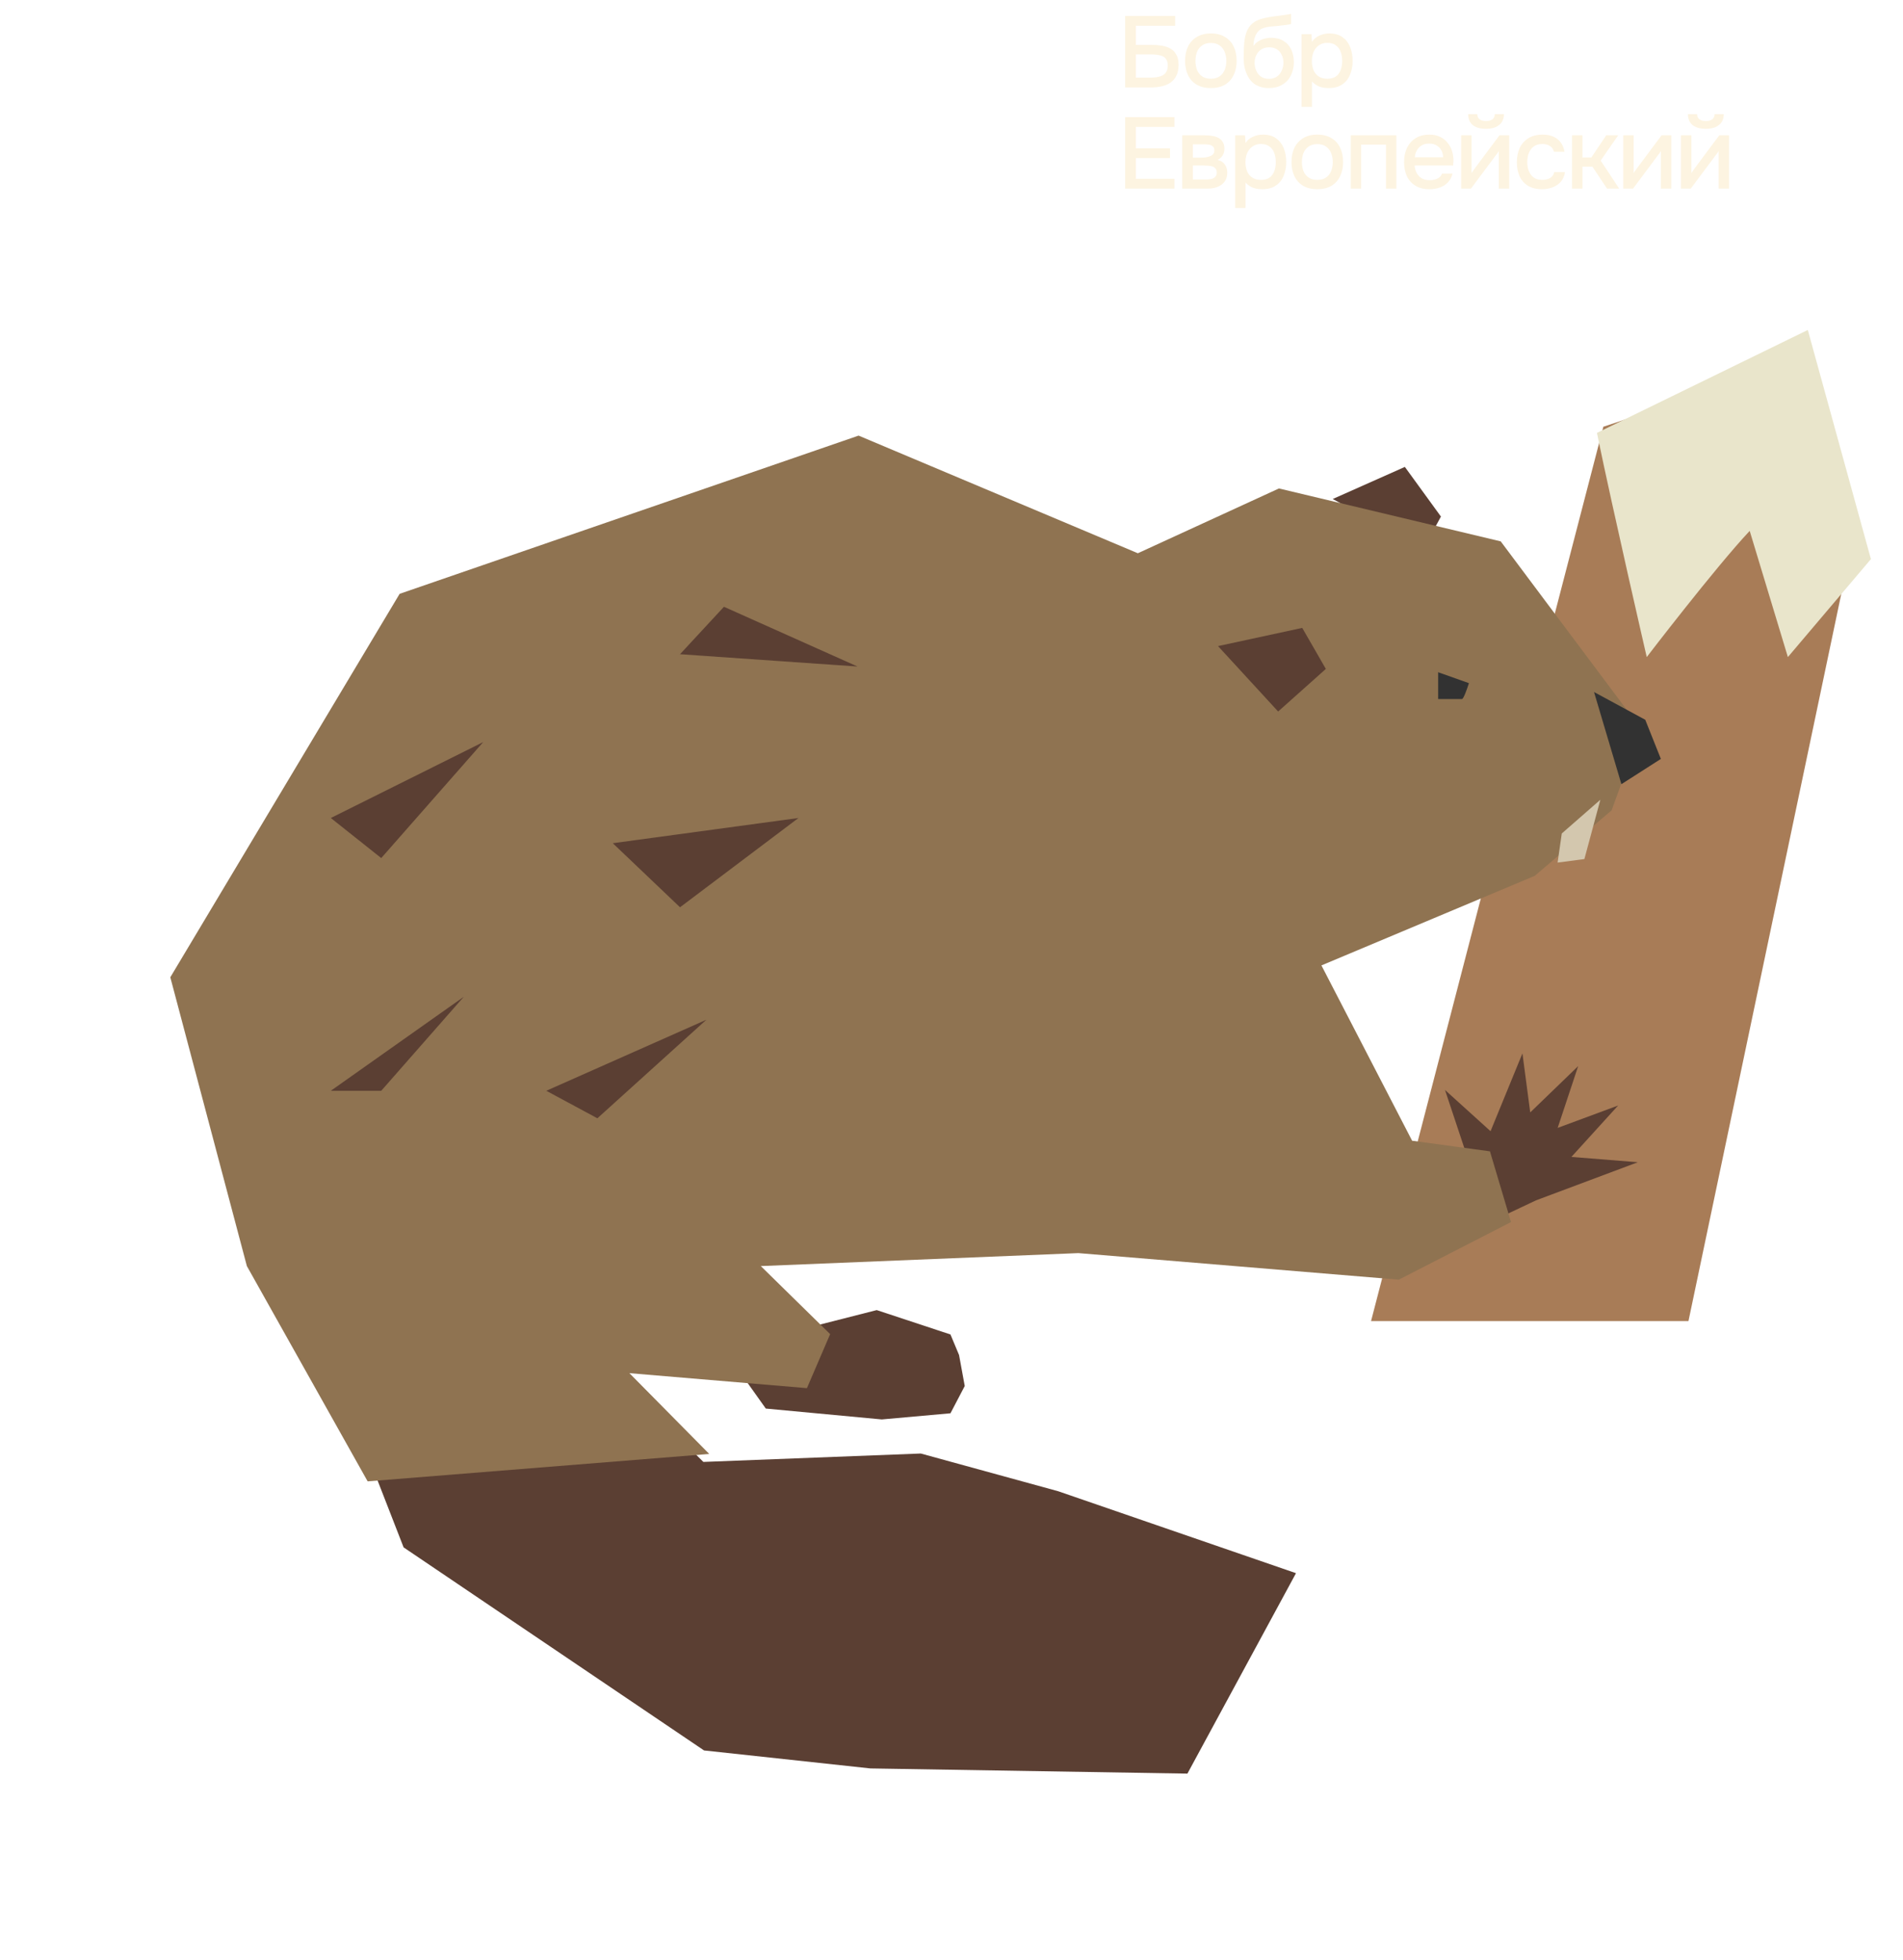 <?xml version="1.0" encoding="UTF-8"?> <svg xmlns="http://www.w3.org/2000/svg" width="301" height="310" viewBox="0 0 301 310" fill="none"><path d="M292.957 85.755L283.514 57.512L253.602 67.501L216.861 208.964L267.067 208.964L292.957 85.755Z" fill="#A87C57"></path><path d="M260.467 103.936C260.467 103.936 255.214 81.173 252.588 68.478L285.944 52.194L295.925 88.44L282.792 103.936L276.752 83.975C271.323 89.753 260.467 103.936 260.467 103.936Z" fill="#E9E5CB"></path><path d="M55.022 222.097L101.981 222.101L111.254 231.244L145.645 229.915L167.369 235.88L204.99 248.843L187.814 280.549L137.679 279.728L111.358 276.883L63.839 244.762L55.022 222.097Z" fill="#5B3F33"></path><path d="M235.762 178.931L228.558 172.411L231.799 182.155L232.018 188.93L236.817 192.768L242.956 189.869L259.06 183.839L248.55 183.001L255.942 174.867L246.378 178.409L249.623 168.633L242.038 175.963L240.806 166.621L235.762 178.931Z" fill="#5B3F33"></path><path d="M151.696 214.339L150.335 211.084L138.673 207.229L126.123 210.427L115.112 203.075L115.112 214.34L121.128 222.806L139.452 224.523L139.452 224.527L150.335 223.552L152.595 219.238L151.696 214.339Z" fill="#5B3F33"></path><path d="M222.209 73.856L227.914 81.709L225.193 86.731L210.798 78.933L222.209 73.856Z" fill="#5B3F33"></path><path fill-rule="evenodd" clip-rule="evenodd" d="M179.975 87.513L202.29 77.264L237.371 85.633L259.564 115.304L254.915 128.175L242.748 138.541L209.012 152.708L223.357 180.439L235.667 182.115L239 193.305L221.25 202.417L170.563 198.214L120.336 200.265L131.306 211.029L127.634 219.575L99.555 217.205L112.183 229.984L58.151 234.319L39.048 200.265L26.938 154.584L63.211 93.931L135.806 68.904L179.975 87.513Z" fill="#8F7351"></path><path d="M94.488 176.889L111.729 161.302L86.408 172.538L94.488 176.889Z" fill="#5B3F33"></path><path d="M107.56 143.512L126.293 129.39L96.923 133.378L107.56 143.512Z" fill="#5B3F33"></path><path d="M60.301 135.729L76.427 117.384L52.324 129.39L60.301 135.729Z" fill="#5B3F33"></path><path d="M60.301 172.538L73.354 157.672L52.324 172.538H60.301Z" fill="#5B3F33"></path><path d="M107.56 103.484L135.635 105.43L114.509 95.979L107.56 103.484Z" fill="#5B3F33"></path><path d="M227.474 106.333L232.342 108.06C232.08 108.898 231.494 110.572 231.242 110.572H227.474V106.333Z" fill="#323232"></path><path d="M205.976 99.32L209.712 105.809L202.165 112.546L192.657 102.199L205.976 99.32Z" fill="#5B3F33"></path><path d="M256.461 124.039L252.129 109.463L260.233 113.853L262.702 120.044L256.461 124.039Z" fill="#323232"></path><path d="M250.603 135.886L253.131 126.503L247.027 131.839L246.369 136.44L250.603 135.886Z" fill="#D3C7AE"></path><path d="M177.969 13.834V2.522H185.873V4.074H179.665V7.098H182.193C182.747 7.098 183.275 7.141 183.777 7.226C184.289 7.311 184.742 7.466 185.137 7.69C185.531 7.914 185.841 8.234 186.065 8.65C186.299 9.066 186.417 9.605 186.417 10.266C186.417 10.949 186.299 11.519 186.065 11.978C185.841 12.437 185.526 12.805 185.121 13.082C184.726 13.349 184.262 13.541 183.729 13.658C183.195 13.775 182.625 13.834 182.017 13.834H177.969ZM179.665 12.282H181.921C182.262 12.282 182.598 12.261 182.929 12.218C183.27 12.165 183.574 12.074 183.841 11.946C184.107 11.818 184.315 11.631 184.465 11.386C184.625 11.13 184.705 10.794 184.705 10.378C184.705 9.973 184.63 9.653 184.481 9.418C184.342 9.173 184.139 8.997 183.873 8.89C183.617 8.773 183.329 8.698 183.009 8.666C182.689 8.623 182.353 8.602 182.001 8.602H179.665V12.282ZM191.522 13.93C190.648 13.93 189.906 13.754 189.298 13.402C188.69 13.039 188.226 12.533 187.906 11.882C187.597 11.231 187.442 10.479 187.442 9.626C187.442 8.762 187.597 8.01 187.906 7.37C188.226 6.719 188.69 6.213 189.298 5.85C189.906 5.477 190.653 5.29 191.538 5.29C192.413 5.29 193.154 5.477 193.762 5.85C194.37 6.213 194.829 6.719 195.138 7.37C195.448 8.021 195.602 8.778 195.602 9.642C195.602 10.485 195.442 11.231 195.122 11.882C194.813 12.533 194.354 13.039 193.746 13.402C193.149 13.754 192.408 13.93 191.522 13.93ZM191.522 12.458C192.098 12.458 192.562 12.33 192.914 12.074C193.277 11.818 193.544 11.477 193.714 11.05C193.885 10.623 193.97 10.154 193.97 9.642C193.97 9.13 193.885 8.661 193.714 8.234C193.544 7.797 193.277 7.45 192.914 7.194C192.562 6.927 192.098 6.794 191.522 6.794C190.957 6.794 190.493 6.927 190.13 7.194C189.768 7.45 189.501 7.791 189.33 8.218C189.17 8.645 189.09 9.119 189.09 9.642C189.09 10.154 189.17 10.623 189.33 11.05C189.501 11.477 189.768 11.818 190.13 12.074C190.493 12.33 190.957 12.458 191.522 12.458ZM200.698 13.93C200.143 13.93 199.647 13.85 199.21 13.69C198.773 13.53 198.399 13.306 198.09 13.018C197.781 12.719 197.525 12.373 197.322 11.978C197.119 11.573 196.965 11.135 196.858 10.666C196.762 10.186 196.714 9.679 196.714 9.146C196.714 8.335 196.741 7.583 196.794 6.89C196.847 6.197 196.975 5.578 197.178 5.034C197.381 4.49 197.701 4.037 198.138 3.674C198.575 3.311 199.173 3.045 199.93 2.874C200.357 2.778 200.783 2.698 201.21 2.634C201.647 2.57 202.095 2.511 202.554 2.458C202.81 2.415 203.034 2.383 203.226 2.362C203.418 2.33 203.594 2.303 203.754 2.282C203.925 2.25 204.079 2.223 204.218 2.202V3.786C204.111 3.829 203.989 3.861 203.85 3.882C203.722 3.903 203.589 3.925 203.45 3.946C203.311 3.967 203.173 3.983 203.034 3.994C202.895 4.005 202.757 4.021 202.618 4.042C202.479 4.053 202.346 4.069 202.218 4.09C201.813 4.122 201.391 4.159 200.954 4.202C200.527 4.245 200.122 4.335 199.738 4.474C199.365 4.602 199.055 4.847 198.81 5.21C198.693 5.381 198.591 5.583 198.506 5.818C198.421 6.053 198.357 6.298 198.314 6.554C198.282 6.81 198.261 7.055 198.25 7.29C198.474 6.97 198.741 6.714 199.05 6.522C199.37 6.33 199.706 6.191 200.058 6.106C200.41 6.021 200.746 5.978 201.066 5.978C201.834 5.978 202.485 6.143 203.018 6.474C203.551 6.794 203.957 7.247 204.234 7.834C204.511 8.41 204.65 9.077 204.65 9.834C204.65 10.623 204.49 11.327 204.17 11.946C203.861 12.565 203.407 13.05 202.81 13.402C202.223 13.754 201.519 13.93 200.698 13.93ZM200.714 12.474C201.215 12.474 201.631 12.357 201.962 12.122C202.303 11.887 202.559 11.573 202.73 11.178C202.911 10.783 203.002 10.357 203.002 9.898C203.002 9.45 202.911 9.045 202.73 8.682C202.559 8.309 202.309 8.015 201.978 7.802C201.647 7.589 201.237 7.482 200.746 7.482C200.266 7.482 199.85 7.594 199.498 7.818C199.157 8.042 198.895 8.341 198.714 8.714C198.533 9.087 198.442 9.493 198.442 9.93C198.442 10.367 198.527 10.783 198.698 11.178C198.869 11.573 199.119 11.887 199.45 12.122C199.781 12.357 200.202 12.474 200.714 12.474ZM205.865 16.906V5.402H207.433L207.513 6.618C207.812 6.17 208.206 5.839 208.697 5.626C209.188 5.402 209.71 5.29 210.265 5.29C211.097 5.29 211.785 5.482 212.329 5.866C212.873 6.25 213.278 6.767 213.545 7.418C213.812 8.069 213.945 8.805 213.945 9.626C213.945 10.447 213.806 11.183 213.529 11.834C213.262 12.485 212.846 12.997 212.281 13.37C211.726 13.743 211.017 13.93 210.153 13.93C209.737 13.93 209.364 13.887 209.033 13.802C208.702 13.717 208.414 13.594 208.169 13.434C207.924 13.263 207.705 13.082 207.513 12.89V16.906H205.865ZM209.961 12.458C210.537 12.458 210.996 12.33 211.337 12.074C211.678 11.807 211.924 11.461 212.073 11.034C212.222 10.607 212.297 10.143 212.297 9.642C212.297 9.119 212.217 8.645 212.057 8.218C211.908 7.781 211.657 7.434 211.305 7.178C210.964 6.911 210.505 6.778 209.929 6.778C209.406 6.778 208.964 6.911 208.601 7.178C208.238 7.434 207.961 7.781 207.769 8.218C207.588 8.655 207.497 9.13 207.497 9.642C207.497 10.165 207.582 10.645 207.753 11.082C207.934 11.509 208.206 11.845 208.569 12.09C208.942 12.335 209.406 12.458 209.961 12.458ZM177.969 29.834V18.522H185.761V20.074H179.665V23.466H185.057V25.002H179.665V28.282H185.761V29.834H177.969ZM186.997 29.834V21.402H190.549C190.911 21.402 191.274 21.429 191.637 21.482C192.01 21.525 192.346 21.621 192.645 21.77C192.954 21.919 193.199 22.138 193.381 22.426C193.573 22.703 193.669 23.071 193.669 23.53C193.669 23.807 193.626 24.058 193.541 24.282C193.455 24.506 193.333 24.703 193.173 24.874C193.023 25.034 192.831 25.173 192.597 25.29C193.13 25.429 193.514 25.679 193.749 26.042C193.994 26.394 194.117 26.815 194.117 27.306C194.117 27.754 194.031 28.138 193.861 28.458C193.69 28.778 193.461 29.039 193.173 29.242C192.885 29.445 192.559 29.594 192.197 29.69C191.834 29.786 191.461 29.834 191.077 29.834H186.997ZM188.677 28.394H190.789C191.087 28.394 191.359 28.367 191.605 28.314C191.861 28.25 192.063 28.138 192.213 27.978C192.373 27.818 192.453 27.599 192.453 27.322C192.453 27.034 192.389 26.815 192.261 26.666C192.133 26.506 191.967 26.394 191.765 26.33C191.562 26.266 191.343 26.229 191.109 26.218C190.874 26.197 190.645 26.186 190.421 26.186H188.677V28.394ZM188.677 24.938H189.925C190.117 24.938 190.335 24.927 190.581 24.906C190.826 24.874 191.061 24.821 191.285 24.746C191.519 24.671 191.706 24.565 191.845 24.426C191.994 24.277 192.069 24.074 192.069 23.818C192.069 23.477 191.973 23.242 191.781 23.114C191.599 22.975 191.381 22.895 191.125 22.874C190.869 22.842 190.618 22.826 190.373 22.826H188.677V24.938ZM195.361 32.906V21.402H196.929L197.009 22.618C197.307 22.17 197.702 21.839 198.193 21.626C198.683 21.402 199.206 21.29 199.761 21.29C200.593 21.29 201.281 21.482 201.825 21.866C202.369 22.25 202.774 22.767 203.041 23.418C203.307 24.069 203.441 24.805 203.441 25.626C203.441 26.447 203.302 27.183 203.025 27.834C202.758 28.485 202.342 28.997 201.777 29.37C201.222 29.743 200.513 29.93 199.649 29.93C199.233 29.93 198.859 29.887 198.529 29.802C198.198 29.717 197.91 29.594 197.665 29.434C197.419 29.263 197.201 29.082 197.009 28.89V32.906H195.361ZM199.457 28.458C200.033 28.458 200.491 28.33 200.833 28.074C201.174 27.807 201.419 27.461 201.569 27.034C201.718 26.607 201.793 26.143 201.793 25.642C201.793 25.119 201.713 24.645 201.553 24.218C201.403 23.781 201.153 23.434 200.801 23.178C200.459 22.911 200.001 22.778 199.425 22.778C198.902 22.778 198.459 22.911 198.097 23.178C197.734 23.434 197.457 23.781 197.265 24.218C197.083 24.655 196.993 25.13 196.993 25.642C196.993 26.165 197.078 26.645 197.249 27.082C197.43 27.509 197.702 27.845 198.065 28.09C198.438 28.335 198.902 28.458 199.457 28.458ZM208.359 29.93C207.485 29.93 206.743 29.754 206.135 29.402C205.527 29.039 205.063 28.533 204.743 27.882C204.434 27.231 204.279 26.479 204.279 25.626C204.279 24.762 204.434 24.01 204.743 23.37C205.063 22.719 205.527 22.213 206.135 21.85C206.743 21.477 207.49 21.29 208.375 21.29C209.25 21.29 209.991 21.477 210.599 21.85C211.207 22.213 211.666 22.719 211.975 23.37C212.285 24.021 212.439 24.778 212.439 25.642C212.439 26.485 212.279 27.231 211.959 27.882C211.65 28.533 211.191 29.039 210.583 29.402C209.986 29.754 209.245 29.93 208.359 29.93ZM208.359 28.458C208.935 28.458 209.399 28.33 209.751 28.074C210.114 27.818 210.381 27.477 210.551 27.05C210.722 26.623 210.807 26.154 210.807 25.642C210.807 25.13 210.722 24.661 210.551 24.234C210.381 23.797 210.114 23.45 209.751 23.194C209.399 22.927 208.935 22.794 208.359 22.794C207.794 22.794 207.33 22.927 206.967 23.194C206.605 23.45 206.338 23.791 206.167 24.218C206.007 24.645 205.927 25.119 205.927 25.642C205.927 26.154 206.007 26.623 206.167 27.05C206.338 27.477 206.605 27.818 206.967 28.074C207.33 28.33 207.794 28.458 208.359 28.458ZM213.651 29.834V21.402H220.867V29.834H219.219V22.874H215.299V29.834H213.651ZM226.117 29.93C225.232 29.93 224.49 29.749 223.893 29.386C223.296 29.023 222.842 28.522 222.533 27.882C222.234 27.231 222.085 26.485 222.085 25.642C222.085 24.789 222.24 24.037 222.549 23.386C222.869 22.735 223.328 22.223 223.925 21.85C224.533 21.477 225.264 21.29 226.117 21.29C226.746 21.29 227.296 21.407 227.765 21.642C228.245 21.866 228.645 22.181 228.965 22.586C229.296 22.981 229.536 23.429 229.685 23.93C229.834 24.431 229.904 24.959 229.893 25.514C229.882 25.631 229.872 25.743 229.861 25.85C229.861 25.957 229.856 26.069 229.845 26.186H223.749C223.781 26.613 223.888 27.002 224.069 27.354C224.261 27.706 224.528 27.989 224.869 28.202C225.21 28.405 225.632 28.506 226.133 28.506C226.41 28.506 226.677 28.474 226.933 28.41C227.2 28.335 227.434 28.223 227.637 28.074C227.85 27.914 228 27.711 228.085 27.466H229.749C229.61 28.031 229.36 28.501 228.997 28.874C228.645 29.237 228.213 29.503 227.701 29.674C227.2 29.845 226.672 29.93 226.117 29.93ZM223.781 24.874H228.261C228.25 24.458 228.154 24.09 227.973 23.77C227.792 23.439 227.541 23.183 227.221 23.002C226.901 22.81 226.517 22.714 226.069 22.714C225.578 22.714 225.168 22.815 224.837 23.018C224.517 23.221 224.266 23.487 224.085 23.818C223.914 24.138 223.813 24.49 223.781 24.874ZM231.112 29.834V21.402H232.76V27.37C232.835 27.242 232.931 27.103 233.048 26.954C233.166 26.794 233.256 26.666 233.32 26.57L237.176 21.402H238.712V29.834H237.064V23.898C236.979 24.037 236.888 24.175 236.792 24.314C236.696 24.442 236.606 24.559 236.52 24.666L232.664 29.834H231.112ZM235.032 20.378C234.158 20.378 233.47 20.186 232.968 19.802C232.478 19.407 232.227 18.826 232.216 18.058H233.656C233.678 18.442 233.811 18.719 234.056 18.89C234.302 19.061 234.632 19.146 235.048 19.146C235.464 19.146 235.795 19.061 236.04 18.89C236.286 18.719 236.419 18.442 236.44 18.058H237.88C237.88 18.559 237.763 18.986 237.528 19.338C237.294 19.679 236.963 19.941 236.536 20.122C236.12 20.293 235.619 20.378 235.032 20.378ZM243.906 29.93C243.02 29.93 242.279 29.749 241.682 29.386C241.095 29.023 240.652 28.522 240.354 27.882C240.066 27.231 239.922 26.485 239.922 25.642C239.922 24.81 240.071 24.069 240.37 23.418C240.679 22.757 241.138 22.239 241.746 21.866C242.364 21.482 243.127 21.29 244.034 21.29C244.652 21.29 245.202 21.397 245.682 21.61C246.162 21.813 246.551 22.117 246.85 22.522C247.159 22.917 247.362 23.413 247.458 24.01H245.81C245.671 23.573 245.436 23.258 245.106 23.066C244.786 22.874 244.407 22.778 243.97 22.778C243.383 22.778 242.914 22.917 242.562 23.194C242.21 23.471 241.954 23.829 241.794 24.266C241.644 24.703 241.57 25.162 241.57 25.642C241.57 26.143 241.65 26.607 241.81 27.034C241.98 27.461 242.236 27.807 242.578 28.074C242.93 28.33 243.388 28.458 243.954 28.458C244.38 28.458 244.775 28.367 245.138 28.186C245.5 27.994 245.735 27.674 245.842 27.226H247.538C247.442 27.845 247.218 28.357 246.866 28.762C246.514 29.157 246.076 29.45 245.554 29.642C245.042 29.834 244.492 29.93 243.906 29.93ZM248.652 29.834V21.402H250.3V24.906H251.708L254.06 21.402H255.948L253.18 25.402L256.108 29.834H254.188L251.868 26.362H250.3V29.834H248.652ZM256.751 29.834V21.402H258.399V27.37C258.473 27.242 258.569 27.103 258.687 26.954C258.804 26.794 258.895 26.666 258.959 26.57L262.815 21.402H264.351V29.834H262.703V23.898C262.617 24.037 262.527 24.175 262.431 24.314C262.335 24.442 262.244 24.559 262.159 24.666L258.303 29.834H256.751ZM265.88 29.834V21.402H267.528V27.37C267.603 27.242 267.699 27.103 267.816 26.954C267.933 26.794 268.024 26.666 268.088 26.57L271.944 21.402H273.48V29.834H271.832V23.898C271.747 24.037 271.656 24.175 271.56 24.314C271.464 24.442 271.373 24.559 271.288 24.666L267.432 29.834H265.88ZM269.8 20.378C268.925 20.378 268.237 20.186 267.736 19.802C267.245 19.407 266.995 18.826 266.984 18.058H268.424C268.445 18.442 268.579 18.719 268.824 18.89C269.069 19.061 269.4 19.146 269.816 19.146C270.232 19.146 270.563 19.061 270.808 18.89C271.053 18.719 271.187 18.442 271.208 18.058H272.648C272.648 18.559 272.531 18.986 272.296 19.338C272.061 19.679 271.731 19.941 271.304 20.122C270.888 20.293 270.387 20.378 269.8 20.378Z" fill="#FDF4E1"></path></svg> 